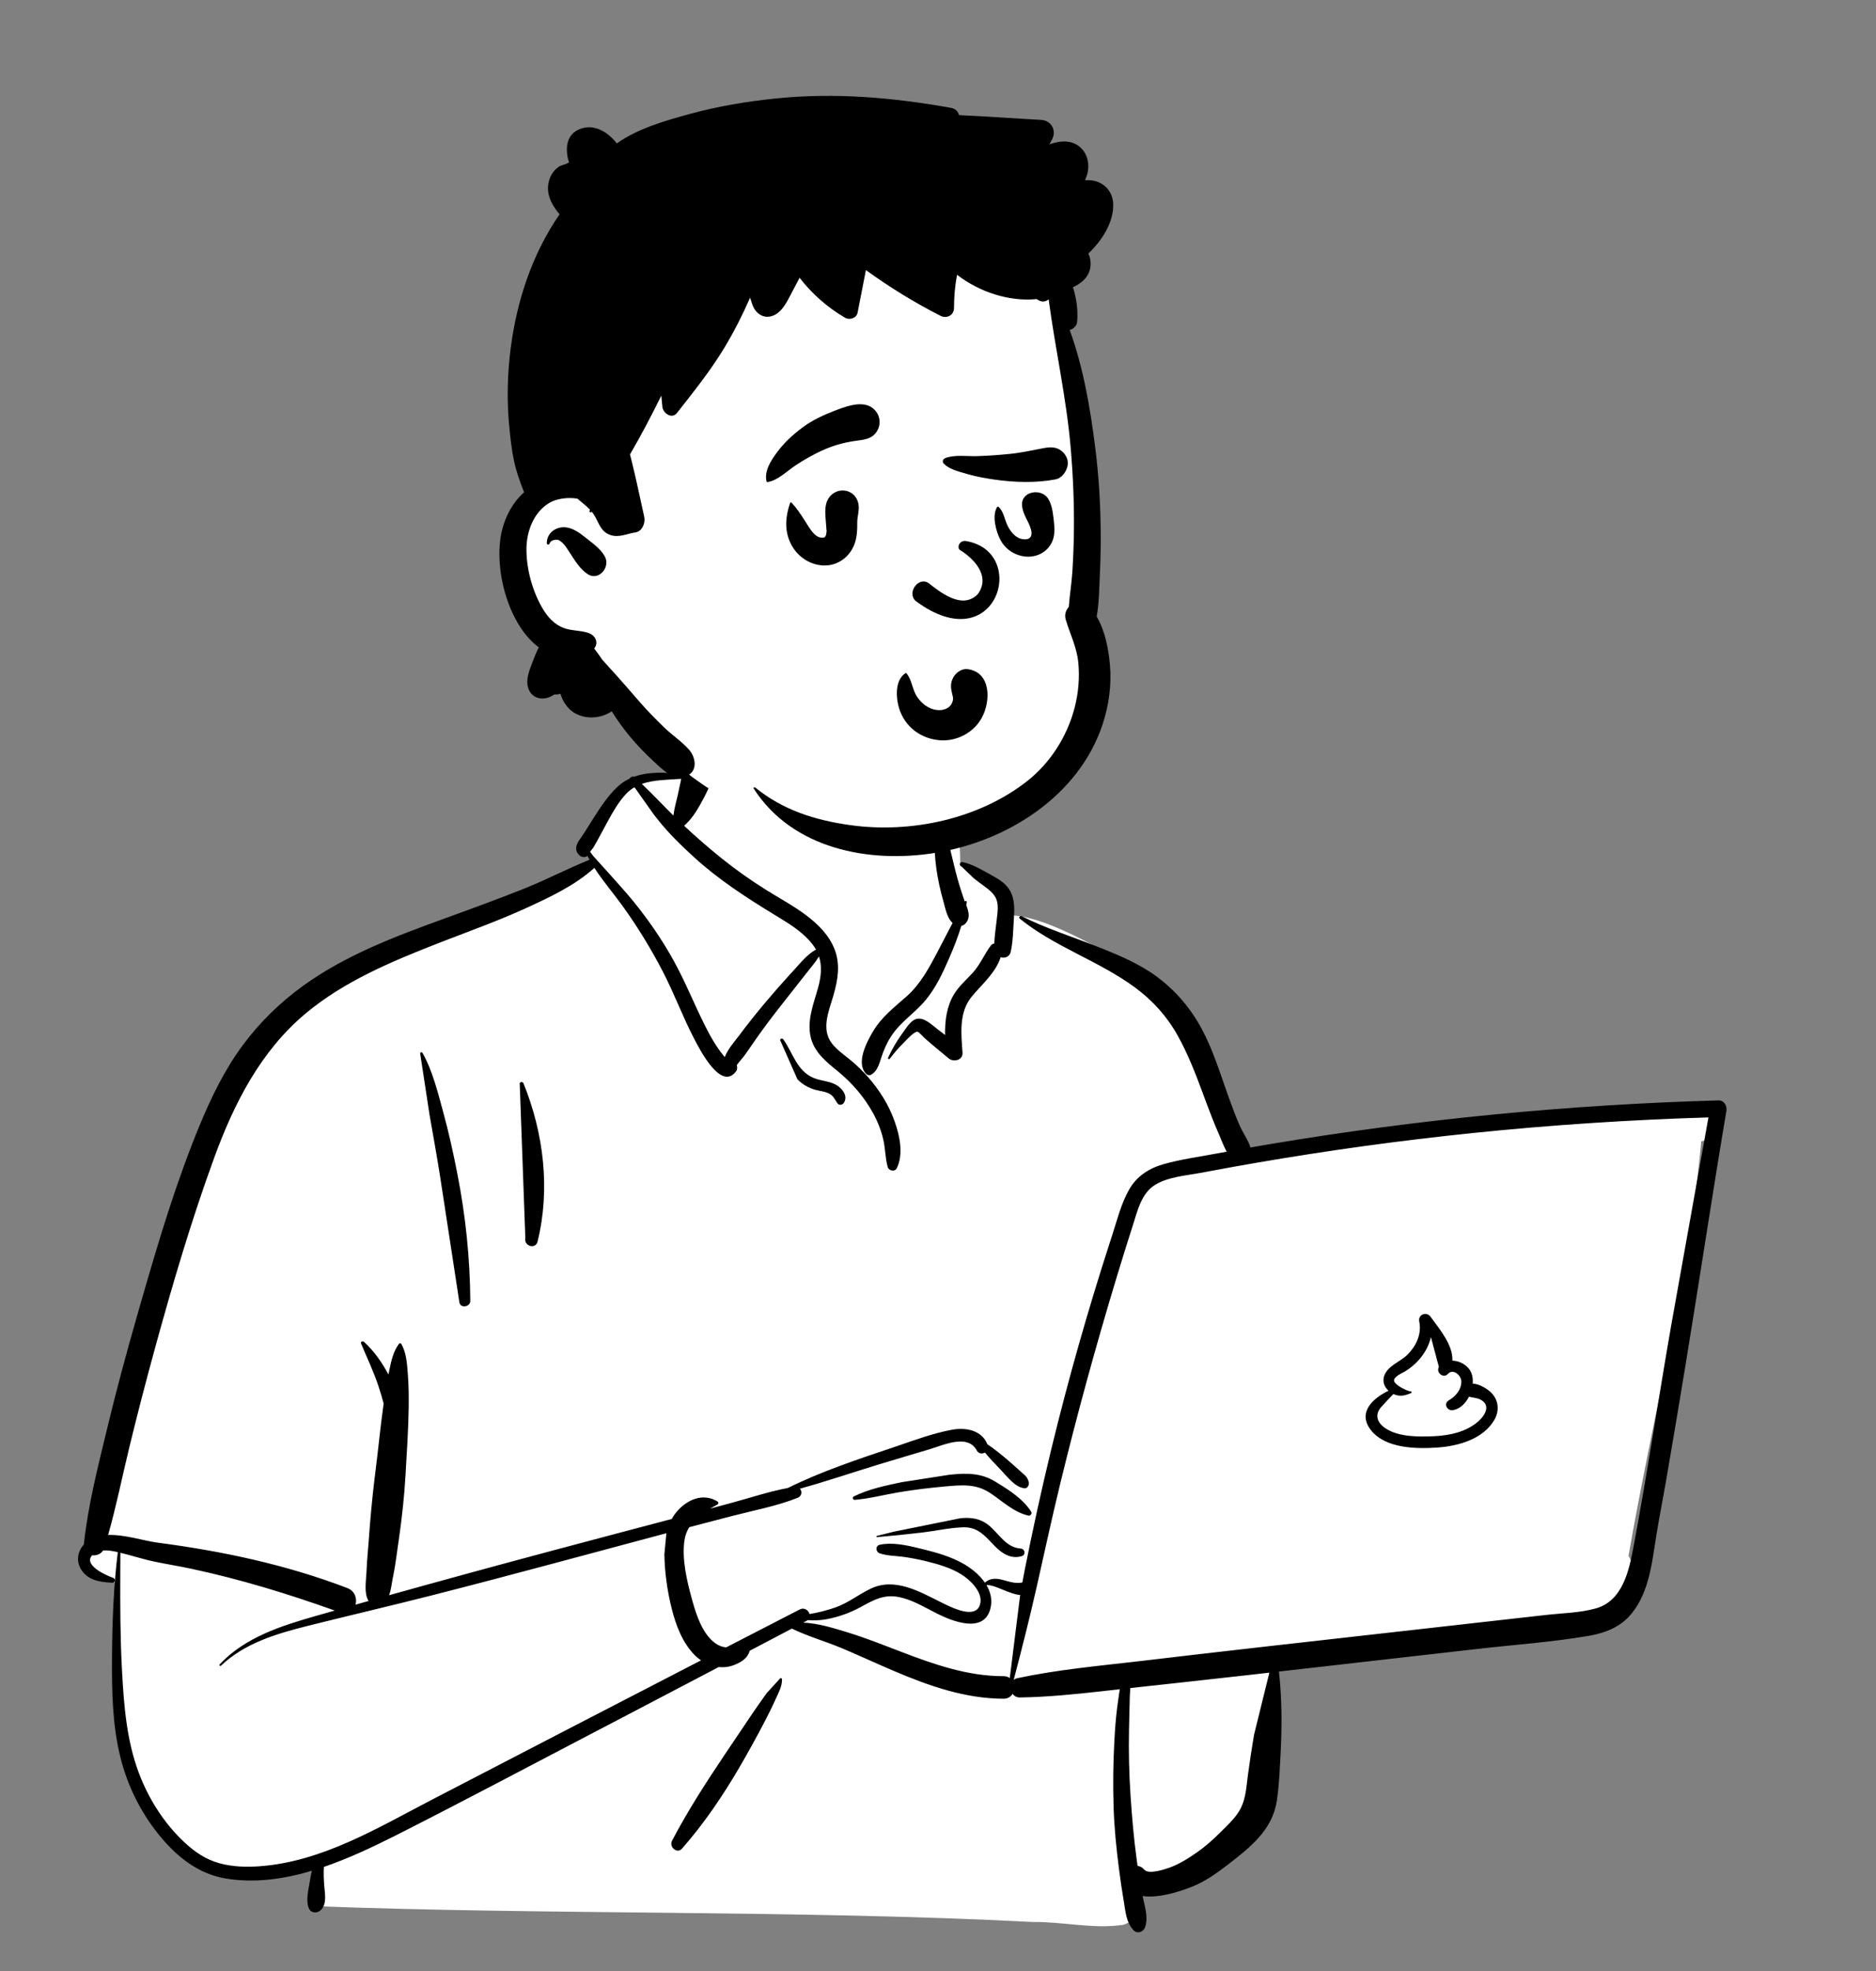 <svg width="300" height="315" viewBox="0 0 300 315" fill="none" xmlns="http://www.w3.org/2000/svg">
<rect x="0" y="0" width="300" height="315" fill="#808080" stroke="none"/>
<path fill-rule="evenodd" clip-rule="evenodd" d="M269.649 177.009C265.891 177.378 262.132 177.747 258.374 178.117C240.374 179.494 222.382 182.37 204.52 184.096C204.075 183.371 203.205 183.491 202.676 183.994C200.894 183.838 198.896 182.474 197.282 183.893C197.23 183.886 197.177 183.877 197.124 183.872C194.249 178.347 192.262 172.454 190.334 166.553C189.103 162.925 187.447 159.413 184.386 156.977C179.164 153.347 167.196 145.985 161.064 146.294C160.962 145.194 160.45 144.061 159.609 143.329C161.462 140.166 154.055 138.103 153.533 138.47C153.868 127.904 148.904 118.728 137.961 116.624C128.156 114.579 114.211 114.235 108.938 124.495C108.359 124.43 102.434 124.399 101.861 124.463C100.969 123.333 91.181 134.044 95.193 137.774C59.326 153.662 38.932 151.766 29.005 196.431C27.663 200.627 27.565 205.219 26.148 209.321C21.106 221.111 17.017 233.664 15.999 246.492C13.541 247.123 13.258 251.463 16.105 252.091C17.193 252.331 18.102 252.659 18.895 253.281C18.276 263.793 20.814 287.807 22.414 287.733C25.676 298.129 40.226 301.063 50.527 297.41C48.751 300.755 50.527 302.858 50.527 304.646C87.593 306.05 128.12 305.241 165.175 307.167C169.915 307.1 174.9 308.333 179.576 307.623C182.427 306.939 182.432 302.449 179.54 301.894L192.176 299.146C191.894 299.039 197.385 295.382 201.536 288.547C205.399 280.901 202.77 271.671 204.52 263.354C218.192 262.235 232.09 261.756 245.612 259.437C247.455 264.961 255.436 258.355 257.973 255.697C257.97 255.693 257.967 255.689 257.964 255.685C259.192 255.349 260.176 254.197 260.209 252.832C261.07 251.6 261.251 249.864 260.425 248.674C264.21 226.806 269.979 204.479 272.064 182.407C272.801 182.243 273.496 181.92 274.084 181.421L274.036 181.373C275.034 180.26 275.228 178.338 273.565 177.392C272.224 176.629 271.104 176.866 269.649 177.009Z" fill="white"/>
<path fill-rule="evenodd" clip-rule="evenodd" d="M109.621 122.111C110.738 119.301 114.513 120.393 114.092 123.346C113.841 125.114 112.873 126.982 112.004 128.532C111.297 129.794 110.49 131.025 109.396 131.971C111.344 133.791 113.365 135.544 115.438 137.208C117.7 139.025 120.079 140.699 122.537 142.237C124.693 143.587 126.946 144.782 128.978 146.322C130.868 147.754 132.589 149.475 133.465 151.722C134.398 154.116 133.993 156.587 133.306 158.979L133.227 159.249C132.525 161.619 131.31 164.475 132.995 166.707C133.852 167.844 135.099 168.649 136.176 169.557C137.133 170.365 138.031 171.243 138.855 172.186C140.652 174.243 142.113 176.556 143.035 179.135L143.117 179.369C143.907 181.651 144.485 184.447 143.417 186.688C143.111 187.33 142.123 187.121 141.951 186.496C141.563 185.079 141.583 183.595 141.258 182.158C140.919 180.664 140.356 179.245 139.621 177.903C138.197 175.307 136.27 173.089 133.992 171.214L133.31 170.659C131.534 169.199 129.901 167.65 129.541 165.234C129.155 162.648 130.189 160.186 130.854 157.739C131.318 156.034 131.469 154.399 130.968 152.858C130.357 153.858 129.522 154.807 128.861 155.654C127.546 157.341 126.219 159.018 124.894 160.698C123.537 162.421 122.213 164.171 120.952 165.966C120.388 166.769 119.83 167.577 119.273 168.385C118.855 168.993 118.272 169.6 117.816 170.22C117.927 170.552 117.919 170.934 117.718 171.205C115.3 174.476 111.861 167.651 110.964 165.927C109.137 162.416 107.778 158.685 105.945 155.175C104.046 151.535 101.884 147.993 99.474 144.671C98.016 142.661 96.382 140.773 95.049 138.7C91.907 141.553 87.772 143.465 83.975 145.199C79.803 147.105 75.468 148.661 71.19 150.314L69.927 150.805C62.556 153.686 55.005 156.85 48.878 161.967C41.679 167.98 37.42 176.36 34.249 185.038C30.599 195.028 27.579 205.288 24.765 215.541C23.324 220.788 21.957 226.057 20.672 231.344C19.54 236.002 18.602 240.706 17.291 245.316C19.949 245.222 22.981 246.252 25.25 246.55C35.594 247.905 45.798 250.067 55.563 253.808C56.77 254.271 57.119 255.477 56.856 256.455C57.552 256.258 58.247 256.059 58.942 255.863C58.18 254.694 58.544 252.603 58.604 251.307L58.608 251.218C58.669 249.491 58.856 247.762 58.978 246.038C59.209 242.752 59.51 239.489 59.909 236.222L60.011 235.405C60.465 231.85 60.8 228.274 61.294 224.725L61.353 224.319C61.116 223.411 60.84 222.514 60.55 221.621C59.778 219.243 58.688 217.004 57.733 214.7C57.62 214.429 58.006 214.273 58.186 214.436C59.804 215.893 61.089 217.742 62.121 219.675C62.139 219.584 62.154 219.492 62.173 219.401L62.291 218.821C62.581 217.405 62.935 215.915 63.802 214.767C63.895 214.645 64.077 214.619 64.165 214.767C64.995 216.173 65.088 217.955 65.215 219.555C65.36 221.366 65.378 223.2 65.352 225.015C65.303 228.564 65.053 232.122 64.854 235.665C64.659 239.146 64.275 242.583 63.781 246.03L63.687 246.676C63.446 248.317 63.248 249.978 62.93 251.607L62.84 252.051C62.669 252.859 62.565 253.998 62.225 254.945C70.947 252.509 79.683 250.128 88.434 247.79C94.76 246.099 101.092 244.434 107.421 242.758C107.755 242.156 108.171 241.593 108.69 241.089C110.4 239.431 112.666 238.691 114.745 239.968C114.914 240.072 114.928 240.337 114.745 240.437C114.347 240.655 113.948 240.879 113.556 241.112L117.356 240.081C120.197 239.31 123.072 238.347 125.979 237.809C131.335 235.163 137.094 233.247 142.736 231.354L143.401 231.129C146.289 230.143 149.277 229.039 152.261 228.492C154.446 228.092 157.011 228.575 157.889 230.816C159.001 231.55 160.048 232.413 161.058 233.261C161.788 233.874 162.488 234.526 163.199 235.161L163.331 235.276C163.912 235.782 164.373 236.12 164.516 236.925C164.59 237.341 164.326 237.903 163.814 237.847C162.248 237.68 160.974 235.861 159.912 234.776C159.091 233.937 158.264 233.069 157.515 232.147C157.079 232.385 156.48 232.342 156.202 231.815C154.761 229.082 150.813 230.976 148.628 231.624L145.499 232.551C143.934 233.016 142.37 233.483 140.809 233.958C136.517 235.262 132.247 236.723 127.917 237.921C128.305 238.348 128.251 239.106 127.515 239.395C124.126 240.727 120.407 241.415 116.886 242.329C114.663 242.906 112.441 243.487 110.22 244.072C109.839 244.689 109.565 245.388 109.45 246.202C109.026 249.194 109.843 252.645 110.64 255.539L110.76 255.97C111.414 258.297 112.377 261.148 114.381 262.617C114.871 262.975 115.494 263.225 116.122 263.281C120.045 261.259 123.968 259.237 127.894 257.218C128.621 256.844 129.293 257.351 129.456 257.953C130.841 257.725 132.222 257.367 133.479 256.939C135.593 256.221 137.243 254.85 139.224 253.902C143.058 252.068 146.973 254.321 150.406 256.033L151.197 256.422C152.736 257.17 155.939 258.607 156.677 256.562C157.391 254.583 155.133 252.468 153.674 251.577C151.936 250.516 149.911 249.947 147.946 249.474C146.824 249.204 145.688 248.983 144.546 248.822C143.25 248.639 141.911 248.667 140.663 248.246C140.043 248.037 139.948 247.051 140.663 246.888C142.584 246.45 144.877 246.928 146.881 247.416L147.929 247.674C149.948 248.17 151.987 248.793 153.827 249.783C155.165 250.503 156.576 251.597 157.499 252.936C158.299 252.191 159.296 252.216 160.335 252.492L160.898 252.649C161.829 252.907 162.583 253.085 163.489 252.906C163.61 252.247 163.732 251.587 163.864 250.927C165.154 244.439 166.569 237.977 168.131 231.549C170.825 220.461 173.941 209.496 177.455 198.642L177.808 197.557C178.618 195.075 179.27 192.37 180.577 190.089C181.813 187.933 183.792 186.691 186.145 186.033C188.814 185.287 191.619 184.896 194.342 184.392C194.949 184.28 195.558 184.173 196.166 184.062C195.653 183.133 195.269 182.079 194.924 181.27L194.863 181.129C194.121 179.435 193.454 177.71 192.81 175.976L192.329 174.672C191.166 171.533 189.967 168.446 188.332 165.509C186.612 162.419 184.33 159.893 181.485 157.802C175.685 153.539 168.693 151.364 163.067 146.808C162.837 146.622 163.132 146.302 163.366 146.42C167.165 148.332 171.266 149.631 175.217 151.187L175.997 151.495C179.119 152.735 182.291 154.085 184.994 156.092C188.008 158.33 190.381 161.11 192.165 164.415C193.923 167.673 195.048 171.32 196.288 174.8L196.62 175.727C197.121 177.118 197.637 178.504 198.23 179.857C198.7 180.931 199.577 182.158 199.976 183.385C201.067 183.195 202.157 183.005 203.249 182.823C226.902 178.868 250.819 176.545 274.789 175.865C275.727 175.838 276.212 176.735 276.074 177.554C273.774 191.175 271.73 204.843 269.487 218.474C268.507 224.423 267.509 230.368 266.487 236.31C265.969 239.321 265.371 242.32 264.88 245.334C264.484 247.769 264.197 250.223 263.517 252.601C262.908 254.734 261.973 256.79 260.436 258.417C258.78 260.171 256.469 261.02 254.142 261.421C248.236 262.439 242.177 262.854 236.223 263.533L204.522 267.144C204.985 271.361 205.019 275.512 204.807 279.778L204.686 282.106C204.587 283.979 204.468 285.855 204.2 287.709C203.863 290.034 202.801 292.003 201.236 293.74C199.799 295.335 198.053 296.696 196.356 298C194.593 299.355 192.772 300.662 190.7 301.499L190.431 301.606C188.613 302.317 185.203 303.417 182.718 303.015C183.043 304.645 183.672 306.397 183.114 308.009C182.856 308.758 181.878 309.131 181.279 308.494C180.092 307.232 180 305.564 179.719 303.917C179.426 302.202 179.174 300.482 178.95 298.758C178.517 295.423 178.18 292.058 178.077 288.696C177.971 285.243 178.012 281.785 178.198 278.335C178.293 276.564 178.412 274.794 178.636 273.033C178.732 272.283 178.83 271.532 178.942 270.783C178.982 270.51 179.028 270.238 179.076 269.967L176.231 270.288C171.868 270.776 167.503 271.217 163.109 271.285C162.589 271.293 162.189 271.056 161.927 270.71C161.648 271.165 161.163 271.49 160.468 271.487C154.332 271.464 148.618 269.455 143.037 267.087C140.224 265.894 137.454 264.601 134.637 263.417C132.008 262.313 129.196 261.524 126.63 260.28L119.887 263.821C119.838 263.996 119.774 264.16 119.707 264.298C119.268 265.196 118.402 265.682 117.518 266.049C116.669 266.402 115.791 266.511 114.934 266.422C109.82 269.106 104.705 271.787 99.587 274.462L94.467 277.134C84.266 282.453 74.106 287.858 63.841 293.052L63.086 293.433C59.54 295.213 55.733 297.018 51.798 298.364C51.728 299.361 51.773 300.331 51.856 301.387L51.876 301.617C51.993 302.864 52.245 304.427 51.246 305.315C50.726 305.777 49.797 305.779 49.444 305.083C48.802 303.82 49.378 301.829 49.581 300.457C49.654 299.969 49.742 299.468 49.871 298.981C45.361 300.326 40.714 300.978 36.123 300.223C31.654 299.488 28.193 296.669 25.402 293.221C22.458 289.582 20.365 285.341 19.242 280.795C17.964 275.621 17.881 270.279 17.911 264.98C17.943 259.337 18.151 253.667 18.837 248.062C18.086 247.885 17.253 247.733 16.494 247.785C16.118 248.388 15.389 248.641 14.73 248.563C13.298 250.145 16.931 251.762 18.093 252.167C18.496 252.307 18.453 252.963 17.988 252.943L17.695 252.93C15.9 252.834 14.047 252.527 12.992 250.857C12.146 249.519 12.4 247.933 13.408 246.842C14.074 240.54 15.665 234.403 17.146 228.255C18.599 222.221 20.216 216.225 21.929 210.26L22.697 207.59C25.394 198.237 28.214 188.808 31.934 179.826C33.792 175.341 35.932 170.939 38.834 167.028C41.538 163.383 44.731 160.264 48.401 157.6C55.243 152.633 63.271 149.631 71.159 146.772L71.512 146.644C75.6 145.163 79.678 143.665 83.719 142.061C87.293 140.642 90.717 138.843 94.274 137.403C94.158 137.193 94.047 136.981 93.939 136.766L93.874 136.821C93.862 136.83 93.851 136.839 93.839 136.847C93.481 137.095 92.954 136.973 92.66 136.695C91.827 135.908 92.109 135.035 92.665 134.22L92.737 134.116C93.417 133.162 94.023 132.155 94.65 131.167L95.043 130.549C96.096 128.899 97.202 127.237 98.606 125.873C99.256 125.241 99.967 124.769 100.721 124.416C100.657 124.28 101.222 124.001 101.383 124.141C103.772 123.265 106.52 123.449 109.125 123.69M202.988 267.319L199.666 267.697C196.012 268.113 192.356 268.516 188.7 268.915L180.759 269.779C180.738 270.232 180.683 270.675 180.673 271.018C180.622 272.783 180.583 274.549 180.546 276.314C180.473 279.853 180.553 283.396 180.786 286.928C181.012 290.351 181.309 293.774 181.77 297.174L181.865 297.853L181.919 298.21C182.296 298.247 182.666 298.426 182.974 298.794C183.645 299.597 186.078 298.817 187.028 298.478C188.59 297.922 190.061 296.981 191.418 296.038C192.744 295.117 193.937 294.044 195.084 292.913L196.023 291.983C196.956 291.054 197.891 290.065 198.462 288.896C199.238 287.312 199.338 285.367 199.566 283.641C199.846 281.518 200.179 279.396 200.532 277.283M106.564 245.037L106.219 245.127C93.704 248.457 81.207 251.886 68.653 255.069C62.441 256.644 56.199 258.105 49.979 259.651L48.972 259.903C44.065 261.145 39.099 262.639 35.341 266.204C35.202 266.335 35.001 266.133 35.131 265.994C39.181 261.677 44.941 259.849 50.471 258.265C51.494 257.972 52.517 257.686 53.54 257.395C46.019 254.71 38.379 252.374 30.562 250.708C28.55 250.279 26.514 249.964 24.503 249.533C23.1 249.233 21.73 248.798 20.343 248.438L19.251 248.163L19.236 251.618C19.218 256.511 19.227 261.4 19.476 266.292L19.523 267.198C19.814 272.643 20.268 278.2 22.198 283.334C23.766 287.506 26.265 291.436 29.533 294.474C31.187 296.012 32.965 297.208 35.162 297.799C37.203 298.348 39.341 298.412 41.438 298.266C51.5 297.563 60.457 292.09 69.197 287.558C83.493 280.146 97.791 272.737 112.102 265.354C111.715 265.089 111.35 264.783 111.019 264.441C109.1 262.456 108.088 259.739 107.423 257.108C106.715 254.307 106.292 251.306 106.243 248.414M124.773 268.215C124.899 268.147 125.045 268.232 125.051 268.375C125.095 269.469 124.491 270.549 124.04 271.535L123.992 271.64C123.444 272.861 122.844 274.066 122.223 275.252C120.982 277.622 119.692 279.966 118.346 282.278C115.639 286.927 112.631 291.381 109.076 295.429C108.273 296.344 106.952 295.171 107.468 294.186C109.952 289.44 112.849 284.958 115.83 280.515C117.323 278.29 118.815 276.064 120.322 273.849C120.951 272.925 121.588 272.005 122.242 271.098L122.636 270.556M273.205 178.584C260.645 178.963 248.101 179.784 235.602 181.069C223.977 182.264 212.396 183.855 200.879 185.839C198.474 186.253 196.071 186.684 193.672 187.133L192.233 187.404C189.833 187.859 186.901 188.047 184.764 189.331C182.512 190.684 181.903 193.513 181.153 195.845C180.272 198.589 179.413 201.34 178.578 204.097C175.259 215.046 172.228 226.09 169.524 237.207C168.182 242.726 166.991 248.275 165.736 253.813C164.621 258.734 163.391 263.599 162.105 268.47C162.264 268.347 162.458 268.253 162.693 268.203C169.075 266.843 175.589 266.252 182.067 265.501L182.693 265.428C189.394 264.639 196.095 263.855 202.799 263.101L247.19 258.102C249.808 257.807 252.613 257.767 255.161 257.063C259.492 255.867 260.508 251.017 261.234 247.155L261.256 247.039C263.447 235.37 265.192 223.6 267.235 211.902M163.138 254.906C161.415 254.792 159.056 253.211 157.749 253.325C158.435 254.478 158.745 255.793 158.349 257.198C157.248 261.107 152.269 259.085 149.871 257.891C147.905 256.911 146.006 255.712 143.829 255.253C141.363 254.734 139.692 255.716 137.609 256.848C135.897 257.778 134.034 258.445 132.117 258.791C131.098 258.975 130.13 258.994 129.164 258.923C129.106 258.97 129.04 259.014 128.965 259.053L128.454 259.322C130.765 259.428 133.119 260.142 135.27 260.796C137.499 261.473 139.687 262.29 141.863 263.125L144.004 263.949C149.285 265.974 154.752 267.897 160.468 267.88C160.879 267.879 161.215 267.993 161.48 268.179M153.496 242.657C155.199 242.448 156.77 242.672 158.131 243.782C159.771 245.12 160.874 247.34 163.232 247.486C163.92 247.528 164.08 248.496 163.396 248.699C161.641 249.219 160.219 248.268 159.023 247.033L158.219 246.192C157.036 244.966 155.946 244.018 153.94 244.091C151.792 244.17 149.64 244.667 147.506 244.92C145.088 245.206 142.671 245.45 140.245 245.661C140.133 245.67 140.114 245.493 140.219 245.467L142.936 244.79M151.852 235.687L152.133 235.659C154.606 235.418 156.867 235.409 159.075 236.741L159.498 236.997C161.489 238.209 163.656 239.636 164.901 241.598C165.105 241.919 164.768 242.297 164.427 242.215C162.035 241.64 160.285 239.882 158.273 238.567C156.015 237.09 153.682 237.334 151.107 237.563C148.614 237.785 146.123 238.09 143.654 238.507C141.335 238.897 139.008 239.514 136.665 239.71L136.665 239.706C136.397 239.705 136.245 239.303 136.518 239.166C138.895 237.977 141.649 237.415 144.236 236.871M226.96 211.216C226.721 210.072 228.127 209.541 228.779 210.449L228.917 210.64C230.325 212.572 232.361 214.995 232.258 217.452C233.495 217.479 234.778 218.232 235.26 219.35C235.483 219.868 235.559 220.481 235.51 221.115C236.635 221.203 237.861 221.943 238.549 222.663C239.689 223.856 239.779 225.543 238.961 226.938C237.178 229.978 233.283 231.084 229.995 231.331L229.878 231.34C226.481 231.575 221.588 231.511 219.259 228.593C217.012 225.779 219.495 223.5 222.041 222.262C221.378 221.657 221.035 220.788 221.358 219.871C221.924 218.261 223.925 217.638 225.055 216.519C226.434 215.153 227.344 213.281 226.981 211.323M228.827 213.691C228.452 215.321 227.532 216.812 226.25 217.993C225.76 218.445 225.224 218.847 224.655 219.193L224.586 219.233C224.081 219.517 222.838 220.049 222.934 220.687C223.032 221.342 225.057 222.367 225.608 222.368C225.734 222.368 225.805 222.564 225.677 222.621C224.677 223.063 223.803 223.253 222.826 222.786C222.172 223.454 221.538 224.145 220.909 224.83C219.798 226.042 220.178 227.322 221.491 228.224C223.602 229.674 226.81 229.639 229.272 229.533C231.75 229.427 234.399 228.874 236.335 227.221L236.419 227.147C237.471 226.21 238.432 224.623 236.821 223.72C236.19 223.367 235.509 223.388 234.91 223.216C234.349 224.316 233.44 225.198 232.33 225.368C231.433 225.505 230.816 224.376 231.631 223.836L231.815 223.722C232.839 223.068 233.713 222.059 233.69 220.746C233.674 219.834 232.403 218.683 231.575 219.54L231.537 219.58C230.844 220.363 229.623 219.377 230.079 218.51L230.101 218.471M67.192 168.364C67.188 168.168 67.463 168.095 67.559 168.265C69.168 171.099 70.009 174.573 70.866 177.695C71.763 180.966 72.488 184.27 73.139 187.598C74.457 194.338 75.16 201.039 75.207 207.907C75.214 208.888 73.618 209.149 73.462 208.144C72.426 201.463 71.433 194.774 70.389 188.094C69.864 184.735 69.253 181.388 68.668 178.039M83.117 173.301C82.999 172.91 83.567 172.779 83.712 173.136C86.94 181.072 88.034 190.065 85.961 198.437C85.644 199.718 83.771 199.163 84.01 197.899M124.76 166.249C124.743 165.957 125.123 165.911 125.266 166.112C126.795 168.27 127.43 171.161 130.114 172.276C131.454 172.833 132.961 172.736 134.145 173.677C134.937 174.306 135.544 175.299 134.95 176.252C134.758 176.56 134.222 176.714 133.962 176.379C133.582 175.892 133.381 175.308 132.866 174.943C132.138 174.428 131.158 174.396 130.324 174.154C129.245 173.841 128.295 173.293 127.516 172.479M150.316 130.251C150.473 130.171 150.625 130.222 150.726 130.359C150.869 130.553 150.852 130.742 150.676 130.876C150.911 131.358 151.189 132.565 151.229 132.741C151.39 133.454 151.561 134.162 151.741 134.87C152.102 136.298 152.419 137.737 152.781 139.165C153.165 140.679 153.622 142.177 154.131 143.653C154.164 143.748 154.2 143.846 154.238 143.945L154.296 144.095L154.31 144.072C154.413 143.908 154.628 144.023 154.603 144.196C154.579 144.353 154.547 144.51 154.521 144.668L154.574 144.809C154.907 145.706 155.135 146.65 154.524 147.442C154.296 147.738 154.044 147.913 153.731 147.965C153.229 149.623 152.599 151.25 151.924 152.812L151.726 153.269C150.734 155.549 149.676 157.798 148.096 159.739C146.371 161.858 143.998 163.305 142.496 165.627C141.797 166.707 141.31 167.843 140.915 169.063L140.767 169.526C140.487 170.389 140.163 171.225 139.355 171.731C139.097 171.892 138.711 171.841 138.503 171.621C136.845 169.865 138.58 166.587 139.58 164.887C140.969 162.524 142.98 161.012 144.993 159.228C147.163 157.306 148.547 154.735 149.886 152.202C150.706 150.65 151.498 149.065 152.331 147.506C151.46 146.735 151.182 145.204 150.887 144.14L150.86 144.045C150.372 142.34 149.985 140.592 149.74 138.836C149.504 137.147 149.406 135.483 149.468 133.785L149.486 133.352M153.554 138.287C153.361 138.023 153.68 137.724 153.944 137.779C155.549 138.112 157.118 139.085 158.559 139.871L158.712 139.955C159.862 140.576 161.019 141.336 161.623 142.543C162.28 143.854 162.226 145.364 162.136 146.789L162.128 146.922C162.018 148.631 162 150.406 161.639 152.084C161.454 152.943 160.678 153.185 160.014 152.982C159.223 155.48 157.004 157.321 155.383 159.292C153.315 161.805 153.704 165.199 153.921 168.226C154.008 169.451 152.486 169.8 151.702 169.146L149.895 167.643C149.594 167.392 149.293 167.141 148.993 166.888C148.737 166.672 148.482 166.454 148.23 166.234L147.853 165.9C147.686 165.751 146.949 164.926 146.733 164.892C146.211 164.809 144.971 166.186 144.546 166.619L144.493 166.673C143.693 167.457 142.972 168.301 142.299 169.197C142.175 169.361 141.933 169.225 142.022 169.035C142.624 167.742 143.325 166.506 144.157 165.35L144.325 165.119C144.879 164.372 145.622 163.054 146.599 162.833C147.792 162.564 148.983 163.762 149.851 164.427L149.906 164.468C150.319 164.779 150.727 165.094 151.134 165.412C151.092 163.159 151.376 160.881 152.538 158.939C153.357 157.569 154.585 156.555 155.635 155.378C156.805 154.067 157.415 152.456 158.474 151.091C158.61 150.916 158.798 150.821 159.002 150.791C159.042 149.694 159.204 148.585 159.328 147.5L159.365 147.175C159.491 145.996 159.789 144.555 159.212 143.45C158.667 142.407 157.417 141.671 156.492 140.963L155.736 140.376M101.463 125.816C100.98 126.096 100.528 126.444 100.118 126.879C98.828 128.25 97.906 129.955 97.008 131.595C96.525 132.479 96.059 133.372 95.572 134.253C95.36 134.637 95.142 135.016 94.922 135.395C94.82 135.569 94.518 135.916 94.368 136.13C94.534 136.364 94.707 136.594 94.882 136.822C94.95 136.909 99.577 141.956 101.19 143.932C103.66 146.958 105.867 150.154 107.755 153.575C109.603 156.925 111.01 160.472 112.722 163.887C113.579 165.597 114.536 167.295 115.756 168.774C115.803 168.832 115.853 168.886 115.901 168.943C116.366 167.684 117.559 166.335 118.145 165.561L118.2 165.488C119.529 163.694 120.932 161.954 122.366 160.244C123.676 158.682 125.019 157.154 126.394 155.652L126.912 155.089C127.87 154.053 129.087 152.502 130.49 151.761C130.34 151.493 130.166 151.227 129.966 150.965C128.652 149.245 126.794 147.997 124.96 146.871L123.771 146.147C119.289 143.412 114.878 140.55 110.987 136.997C108.928 135.116 106.898 133.147 105.168 130.954L104.556 130.178M108.941 124.462C106.842 124.639 104.576 124.597 102.636 125.281C104.36 126.914 105.999 128.676 107.683 130.336C107.833 129.213 108.139 128.104 108.399 127.01" fill="black"/>
<path fill-rule="evenodd" clip-rule="evenodd" d="M130.407 20.661C145.351 20.661 160.809 32.261 166.287 39.663C170.893 45.887 173.373 74.029 173.373 93.047C173.373 97.025 175.565 104.523 174.925 108.328C172.581 122.27 162.368 133.963 142.155 133.963C121.942 133.963 107.449 125.94 92.425 104.398C85.135 104.398 81.602 98.8 81.551 89.966C81.5 81.132 88.588 77.917 88.588 77.917C88.588 77.917 86.06 43.054 92.425 33.977C98.79 24.9 115.462 20.661 130.407 20.661Z" fill="white"/>
<path fill-rule="evenodd" clip-rule="evenodd" d="M124.118 15.732C133.553 14.775 142.799 15.579 152.098 17.242C152.809 17.371 153.212 17.838 153.361 18.399C157.741 18.599 162.126 18.921 166.5 19.161C168.088 19.248 168.987 20.818 168.264 22.236C168.119 22.518 167.969 22.792 167.816 23.066L168.008 23.003C169.324 22.58 170.745 22.372 172.027 23.043C173.659 23.897 174.299 25.781 173.938 27.515C173.846 27.958 173.691 28.383 173.515 28.797C173.873 28.773 174.233 28.781 174.591 28.828C176.497 29.081 177.913 30.544 178.013 32.492C178.16 35.433 176.268 38.416 174.038 40.522C174.362 41.189 174.486 41.975 174.351 42.771C174.083 44.344 172.925 45.286 171.584 45.901C172.143 47.68 172.408 49.54 172.252 51.441C172.199 52.076 171.645 52.6 171.06 52.729C173.241 58.742 174.345 65.198 175.139 71.488C175.705 75.964 175.983 80.465 176.017 84.975C176.034 87.01 176.001 89.049 175.915 91.085L175.881 91.848C175.776 94.049 175.77 96.36 175.376 98.538C176.723 100.833 177.265 103.682 177.494 106.254C177.779 109.438 177.328 112.722 176.325 115.751C172.541 127.194 161.118 134.416 149.645 136.293C139.025 138.03 126.736 135.692 120.53 126.032C120.433 125.879 120.641 125.753 120.762 125.853C125.202 129.469 130.353 131.082 135.948 131.867C145.624 133.222 156.499 130.924 164.263 124.831C167.99 121.905 170.677 117.646 171.859 113.062C172.462 110.719 172.67 108.276 172.433 105.865C172.191 103.419 171.109 101.331 170.427 99.02C170.198 98.24 170.441 97.515 170.917 96.998C171.051 95.122 171.367 93.229 171.488 91.358C171.622 89.231 171.704 87.104 171.733 84.975C171.788 80.557 171.604 76.132 171.233 71.733C170.554 63.679 168.751 55.819 167.693 47.833C167.301 48.185 166.739 48.33 166.151 48.022L166.09 47.989L165.769 47.805C165.75 47.805 165.729 47.807 165.711 47.81C163.513 48.023 161.234 47.718 159.128 47.061C156.925 46.376 154.88 45.322 153.053 43.917C152.706 45.68 152.561 47.462 152.559 49.259C152.556 50.382 151.369 50.965 150.427 50.485C146.25 48.361 142.26 45.912 138.472 43.161C138.03 45.43 137.588 47.699 137.143 49.971C136.972 50.846 135.859 51.199 135.145 50.783C132.308 49.13 129.858 46.967 127.863 44.394C127.465 45.157 127.065 45.919 126.663 46.68L126.057 47.82C125.46 48.94 124.66 50.179 123.352 50.538C121.967 50.917 120.812 50.019 120.346 48.764C120.204 48.374 120.072 47.973 119.951 47.57C118.772 50.266 117.44 52.902 115.935 55.416C113.677 59.188 110.965 62.548 108.263 65.995C107.441 67.042 106.036 66.043 105.923 65.026C105.857 64.427 105.802 63.827 105.754 63.228C104.179 66.411 102.536 69.564 100.745 72.625L101.001 73.631C101.74 76.604 102.354 79.597 103.021 82.586C103.236 83.55 102.724 84.928 101.599 85.092C100.256 85.288 98.984 85.976 97.608 85.503C96.106 84.987 95.81 83.688 95.101 82.456C94.96 82.211 94.796 81.986 94.619 81.772L94.574 81.83C94.463 81.975 94.2 81.817 94.266 81.651L94.343 81.459C93.734 80.812 93.005 80.272 92.336 79.692C90.744 79.423 88.953 79.718 87.856 80.365C85.359 81.841 84.212 84.882 84.188 87.679C84.159 90.952 85.172 94.632 86.883 97.431C87.636 98.662 88.667 99.773 90.031 100.319C91.384 100.862 92.85 100.694 94.226 101.205C95.137 101.545 95.698 102.557 95.147 103.474C95.111 103.537 95.068 103.595 95.029 103.656L95.438 104.2C95.72 104.577 96.013 104.981 96.287 105.401C96.987 106.207 97.724 106.985 98.437 107.778C99.756 109.241 101.035 110.743 102.332 112.227C103.557 113.627 104.852 114.941 106.186 116.236C107.447 117.461 109.021 118.492 110.179 119.799C111.305 121.075 111.61 123.302 109.757 124.04C107.707 124.859 105.892 122.94 104.512 121.661L104.454 121.607C101.924 119.276 99.64 116.612 97.825 113.678C96.028 114.904 93.429 115.021 91.639 113.796C90.698 113.151 89.975 112.068 89.624 110.89C89.293 110.965 88.962 111.008 88.64 111.003C88.474 111.1 88.307 111.193 88.138 111.281C86.804 111.976 85.164 111.666 84.554 110.187C83.998 108.844 84.571 107.32 85.071 106.026L85.175 105.759C85.459 105.021 85.772 104.217 86.162 103.461C85.077 102.644 84.151 101.629 83.367 100.475C80.732 96.587 79.416 90.902 79.998 86.264C80.348 83.465 81.661 80.565 83.811 78.678L83.733 78.472C83.13 76.941 82.582 75.404 82.227 73.787C81.811 71.894 81.608 69.933 81.424 68.007C81.035 63.937 81.14 59.776 81.659 55.722C82.632 48.092 85.101 40.602 89.483 34.252C88.241 32.763 87.257 31.01 87.77 28.994C88.004 28.069 88.538 27.191 89.344 26.661C89.788 26.369 90.318 26.324 90.763 26.082L90.896 26.008C91.092 25.894 90.942 25.906 90.826 25.375C90.365 23.256 90.747 21.209 93.076 20.505C95.269 19.843 97.343 21.248 98.64 22.922C102.035 20.51 106.51 19.248 110.444 18.175C114.919 16.96 119.509 16.201 124.118 15.732ZM87.444 86.814C87.428 85.088 89.062 84.023 90.671 84.305C91.751 84.494 92.651 85.139 93.497 85.806L93.91 86.133C94.94 86.943 96.123 87.816 96.737 88.963C97.637 90.655 95.734 92.931 93.958 91.746C92.739 90.928 91.958 89.617 91.159 88.4L91.076 88.274C90.713 87.729 90.394 87.149 89.896 86.711L89.789 86.617C89.625 86.478 89.45 86.35 89.238 86.29C88.831 86.172 88.076 86.337 87.896 86.823L87.88 86.872C87.814 87.118 87.446 87.065 87.444 86.814Z" fill="black"/>
<path fill-rule="evenodd" clip-rule="evenodd" d="M152.489 108.188C152.893 107.485 153.823 106.834 154.673 106.934C158.484 107.381 158.478 112.008 157.006 114.709C155.702 117.104 153.001 118.51 150.299 118.304C147.46 118.088 145.041 116.417 143.976 113.757C143.272 111.998 142.947 108.75 144.82 107.568C144.854 107.546 144.912 107.551 144.939 107.583C145.837 108.629 145.873 110.2 146.659 111.365C147.39 112.448 148.526 113.342 149.857 113.481C150.851 113.584 151.856 113.225 152.245 112.331C152.455 111.848 152.431 111.586 152.352 111.253L152.28 110.964C152.031 109.952 151.919 109.181 152.489 108.188ZM153.508 87.898C155.496 89.107 158.524 91.928 156.386 94.927C153.869 97.572 150.246 94.54 148.46 93.169C146.804 92.106 144.944 94.839 146.48 96.08C159.383 105.646 164.619 88.214 154.513 86.475C153.401 86.284 152.987 87.523 153.508 87.898ZM132.52 79.602C133.74 77.769 136.525 78.039 137.197 80.214C137.561 81.392 137.058 82.451 137.084 83.628C137.106 84.622 137.041 85.729 136.736 86.692C136.043 88.887 134.071 90.437 131.739 90.373C129.415 90.309 127.367 88.835 126.394 86.76C125.417 84.677 125.623 82.522 126.337 80.404C126.371 80.302 126.504 80.253 126.584 80.338C127.427 81.236 128.045 82.183 128.683 83.188L129.338 84.217C129.838 84.993 130.565 85.983 131.499 85.921L131.639 85.907C131.898 85.885 131.859 85.936 132.059 85.582C132.152 85.418 132.135 85.114 132.179 84.92L132.195 84.855L132.186 84.82C132.167 84.726 132.147 84.549 132.131 84.243L132.128 84.175C132.06 82.742 131.656 80.901 132.52 79.602ZM163.444 80.822C163.225 78.478 166.516 77.958 167.61 79.692C168.181 80.597 168.347 81.733 168.473 82.809L168.532 83.32C168.662 84.426 168.713 85.576 168.234 86.608C167.479 88.232 165.837 89.091 164.066 88.954C162.375 88.824 160.832 87.843 160.019 86.352C159.294 85.022 158.573 82.426 159.454 81.038C159.507 80.954 159.613 80.944 159.686 81.008C160.518 81.748 160.654 83.098 161.149 84.061C161.659 85.056 162.433 86.025 163.606 86.175C164.729 86.32 165.157 85.706 164.871 84.635C164.502 83.252 163.583 82.311 163.444 80.822ZM133.409 65.666L133.947 65.46C135.791 64.762 138.323 63.956 139.822 65.457C140.747 66.383 140.923 67.747 140.263 68.877C139.463 70.246 138.028 70.279 136.643 70.481C135.067 70.71 133.464 71.146 131.997 71.768C130.345 72.468 128.811 73.341 127.309 74.316C125.88 75.242 124.457 76.756 122.748 77.042C122.678 77.053 122.599 77.023 122.581 76.947C122.192 75.273 123.271 73.626 124.234 72.32C125.399 70.74 126.811 69.442 128.388 68.279C129.911 67.156 131.651 66.344 133.409 65.666ZM166.905 71.616L167.07 71.587C168.188 71.401 169.201 71.444 170.044 72.331C170.687 73.007 170.935 73.884 170.629 74.779C170.346 75.604 169.713 76.442 168.795 76.615C165.694 77.199 162.261 77.103 159.145 76.66C157.719 76.458 156.281 76.21 154.892 75.82L154.254 75.634C153.094 75.303 151.767 74.956 150.925 74.103C150.623 73.796 150.797 73.357 151.159 73.215C152.629 72.639 154.642 72.945 156.209 72.9C158.031 72.848 159.856 72.711 161.67 72.523C163.443 72.338 165.158 71.937 166.905 71.616Z" fill="black"/>
</svg>
